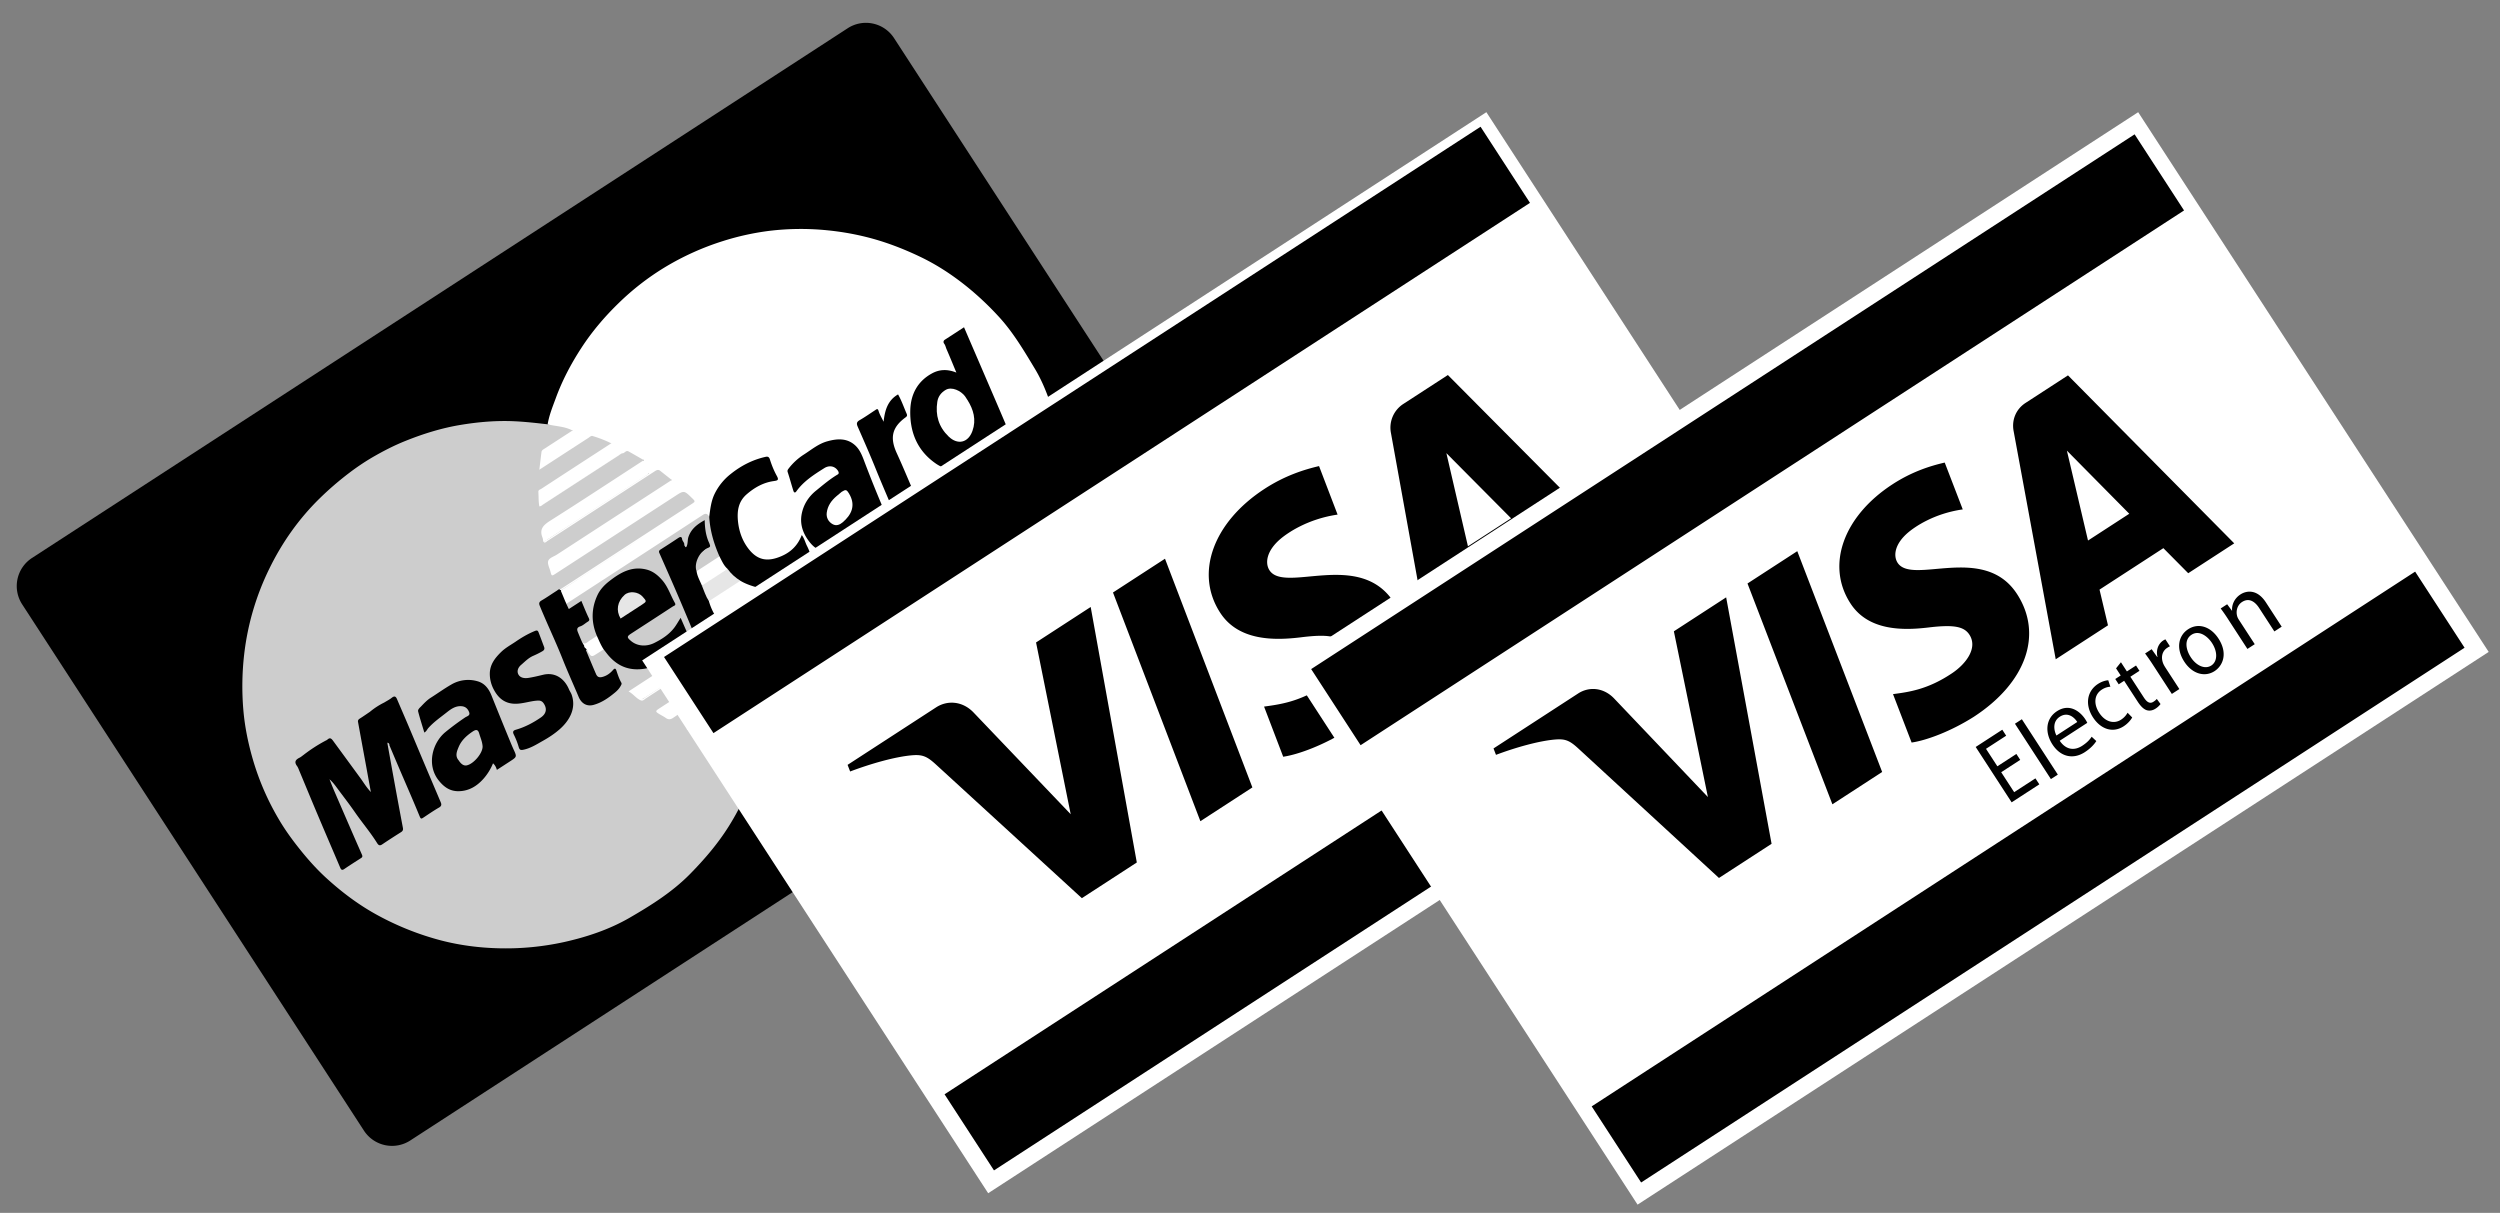 <svg width="303" height="147" viewBox="0 0 303 147" xmlns="http://www.w3.org/2000/svg"><rect x="0" y="0" width="303" height="147" fill="#808080" stroke="none"/><g fill="none" fill-rule="evenodd"><path d="M149.782 68.406a4.057 4.057 0 01-1.194 5.618l-98.862 64.201a4.06 4.06 0 01-5.617-1.194L2.685 73.243a4.062 4.062 0 011.194-5.617L102.74 3.424a4.06 4.06 0 015.618 1.194l41.424 63.788z" fill="#000" fill-rule="nonzero"/><path d="M92.235 91.243c-.93 3.136-2.166 6.14-3.916 8.917-1.32 2.104-2.92 3.968-4.652 5.735-2.148 2.192-4.73 3.814-7.346 5.33-2.463 1.425-5.17 2.33-7.966 2.955a32.942 32.942 0 01-7.772.755c-2.421-.05-4.81-.352-7.148-.96a34.162 34.162 0 01-7.586-3.005c-2.307-1.244-4.383-2.802-6.309-4.56-1.116-1.022-2.134-2.15-3.087-3.336-1.002-1.239-1.935-2.522-2.73-3.894a31.603 31.603 0 01-2.985-6.828c-.622-2.072-1.065-4.181-1.247-6.338a34.019 34.019 0 01.105-6.722 31.81 31.81 0 013.061-10.396c1.55-3.17 3.572-6.03 6.106-8.51a37.764 37.764 0 013.563-3.07 28.785 28.785 0 012.742-1.849c1.331-.773 2.7-1.483 4.136-2.053 2.154-.862 4.364-1.545 6.651-1.921 2.155-.355 4.331-.54 6.523-.435 1.34.066 2.67.215 4 .37.955-.145 1.851.154 2.732.439.385.125.368.417-.027.69-.735.52-1.476 1.047-2.269 1.47-.795.42-1.19 1.006-1.163 1.893.004.19-.052.372-.062.612.203-.04.33-.155.466-.243 1.658-1.077 3.324-2.14 4.967-3.239.503-.336.971-.396 1.512-.151.41.187.851.309 1.25.513.395.197.406.37.065.65-.147.12-.316.214-.473.317-2.358 1.53-4.711 3.059-7.065 4.588-.965.626-1.1 1.025-.742 2.155.162.023.263-.089.376-.163 3.148-2.044 6.296-4.079 9.437-6.133.399-.346.802-.332 1.244-.06.381.234.782.441 1.157.693.288.188.304.398.032.615-.178.148-.37.264-.556.386-3.539 2.298-7.058 4.615-10.618 6.871-.695.442-.99.904-.724 1.69.043.128.037.274.084.403.031.05.075.08.137.085.205-.059.368-.198.541-.31 3.915-2.543 7.83-5.085 11.744-7.622.297-.193.566-.413.869-.582.203-.11.414-.223.637-.12.57.243 1.02.653 1.437 1.098.157.169.035.32-.094.446-.175.169-.388.293-.594.427l-13.36 8.677c-.739.48-.849.958-.414 1.722.099.179.217.207.384.118.169-.086.326-.198.487-.303l13.93-9.045c.173-.113.347-.226.524-.336.64-.397.808-.378 1.36.148.946.917.945.987-.146 1.695-4.96 3.217-9.942 6.415-14.898 9.647-.174.114-.345.233-.53.326-.811.333-1.483.889-2.217 1.347-.31.193-.253.444-.129.726.854 1.972 1.663 3.964 2.513 5.938.664 1.545 1.28 3.107 1.968 4.646.513 1.143 1.123 1.412 2.28.921.866-.369 1.656-.867 2.31-1.563.349-.374.446-.762.198-1.225-.143-.279-.141-.692-.4-.827-.336-.18-.484.283-.743.423a2.844 2.844 0 01-.827.3c-.323.053-.61-.05-.747-.346-.412-.897-.846-1.784-1.256-2.683-.048-.11-.072-.231.01-.345a.227.227 0 01.16-.058c.503.669 1.028.525 1.575.054a.665.665 0 01.424-.165c.38.148.548.52.801.796 1.267 1.392 2.8 1.855 4.614 1.351 1.63-.449 2.977-1.388 4.216-2.496.532-.473.738-1.01.34-1.7-.232-.4-.368-.857-.573-1.265-.197-.019-.21.136-.262.225-.762 1.307-1.903 2.154-3.286 2.68-.883.335-1.75.219-2.52-.353-.618-.462-.6-.867.042-1.29 1.553-1.017 3.106-2.036 4.675-3.03.379-.237.49-.452.264-.878-.379-.717-.669-1.469-1.164-2.138-1.27-1.715-3.468-1.782-5.04-.857-.886.52-1.716 1.12-2.319 1.978-1.012 1.44-1.143 3.011-.67 4.672.078.275.252.543.117.85-.335.382-.784.6-1.208.853-.319.194-.547.039-.725-.235-.297-.394-.44-.86-.613-1.312-.106-.276-.025-.461.235-.598.31-.159.593-.357.881-.548.243-.158.3-.365.19-.627-.18-.41-.362-.825-.538-1.237-.133-.304-.325-.316-.577-.148-.173.117-.344.233-.525.336-.192.106-.397.3-.614.156-.242-.16-.347-.42-.26-.73.137-.213.35-.332.553-.464l15.643-10.16c.678-.44.8-.432 1.202-.014.193.439.138.92.216 1.377.184 1.046.503 2.045.9 3.025.088.22.213.443.083.693-.807.679-1.694 1.22-2.615 1.72-.338.046-.35-.212-.372-.432-.069-.783.212-1.494.812-1.939.738-.544.883-1.1.49-1.9-.176-.37-.167-.808-.183-1.228-.027-.465-.078-.487-.477-.227-.82.532-1.316 1.262-1.452 2.24-.026.215.047.51-.304.564-.142-.062-.22-.182-.286-.313-.039-.075-.066-.159-.1-.239-.234-.503-.292-.52-.766-.222-.44.282-.874.563-1.31.85-.643.418-.63.424-.348 1.116.91 2.233 1.97 4.396 2.902 6.616.365.881.725 1.766 1.104 2.639.205.472.258.497.678.233.516-.32 1.007-.673 1.53-.984.338-.2.391-.433.23-.773-.109-.232-.225-.481-.077-.748.098-.146.244-.245.386-.338 1.178-.77 2.354-1.541 3.535-2.295.59-.374.747-.32.99.325.535 1.432.535 1.432-.76 2.273l-13.48 8.754-.35.227c-.42.292-.43.362-.047.682.229.19.443.4.705.541a.49.49 0 00.177.04c.226-.054.4-.203.59-.326 4.107-2.657 8.208-5.33 12.317-7.99.406-.263.783-.573 1.215-.797.396-.194.575-.118.702.304.113.386.157.778.212 1.174a.752.752 0 01-.316.727 10.21 10.21 0 01-.603.411c-3.845 2.497-7.69 4.985-11.526 7.485-.697.453-.673.474.028.946.512.345.91.307 1.412-.028 3.41-2.242 6.832-4.456 10.257-6.67.968-.63 1.017-.569 1.229.549.18.985-.136 1.528-.994 2.058-2.863 1.768-5.662 3.641-8.488 5.476-.1.065-.207.125-.271.232a.195.195 0 00.056.137c1.733.818 1.269.817 2.744-.131 2.059-1.319 4.106-2.667 6.16-3.992.214-.138.45-.402.694-.267.27.154.156.503.139.772-.182 2.263.047 1.73-1.68 2.879-1.04.694-2.096 1.36-3.14 2.048-.152.099-.353.156-.441.416.517.14 1.012.322 1.54.42.24.045.432-.088.622-.212.617-.392 1.223-.794 1.84-1.185.171-.103.366-.274.564-.119.186.145.155.394.087.585-.178.533-.201 1.125-.538 1.61z" fill="#CDCDCD"/><path d="M92.235 91.243c.046-.451.151-.876.306-1.308.093-.252.225-.55.041-.89-.706.46-1.427.873-2.08 1.371-.449.346-.875.375-1.372.203-.342-.117-.694-.2-1.043-.294-.136-.04-.309-.066-.329-.209-.025-.158.169-.192.279-.263a421.674 421.674 0 014.625-2.994c.31-.201.446-.427.456-.801.021-.646.1-1.293.159-1.965-.212-.01-.32.116-.438.194-2.417 1.56-4.833 3.119-7.237 4.7-.326.21-.59.29-.945.09-.417-.233-.868-.417-1.302-.62.043-.13.167-.173.267-.239l8.327-5.407c.08-.053.153-.118.177-.115-2.84 1.845-5.74 3.718-8.635 5.608-.062.04-.113.082-.135.152-.104-.025-.157-.092-.062-.171.117-.103.252-.183.382-.267 3.04-1.975 6.077-3.956 9.13-5.92.355-.23.513-.453.415-.885-.09-.38-.111-.78-.126-1.184-.014-.431-.146-.437-.475-.223-1.942 1.28-3.897 2.54-5.845 3.805-1.732 1.125-3.472 2.237-5.187 3.388-.347.235-.608.229-.92 0-.227-.164-.479-.284-.713-.425-.545-.324-.55-.387-.03-.724l8.469-5.5c1.338-.869 2.67-1.742 4.019-2.6.27-.176.387-.362.31-.678a16.795 16.795 0 01-.25-1.22c-.043-.276-.148-.327-.374-.18-.113.081-.232.15-.349.226-4.498 2.92-8.99 5.847-13.489 8.76-.164.107-.303.297-.543.251.076-.15.234-.206.362-.29 4.123-2.687 8.255-5.37 12.389-8.054.11-.072.22-.154.251-.164l-3.66 2.377-8.9 5.78c-.158.103-.346.168-.45.347-.586-.226-.92-.777-1.53-1.106l.645-.42c4.84-3.142 9.68-6.295 14.53-9.417.413-.268.537-.513.336-.952a4.908 4.908 0 01-.33-.917c-.09-.395-.237-.407-.556-.194-1.372.91-2.757 1.8-4.14 2.693-.44-.296-.86-1.303-.754-1.812.323-.38.763-.592 1.173-.849.839-.53 1.623-1.13 2.506-1.577.246-.073.441.044.645.146 1.822.87 3.593.747 5.298-.314.648-.401 1.315-.784 1.857-1.333.242-.25.48-.505.63-.823.137-.271.176-.55.047-.847-.287-.667-.534-1.346-.845-2.05-.624 1.413-1.71 2.225-3.124 2.646-1.314.391-2.454.077-3.325-.981-1.139-1.387-1.589-3.026-1.497-4.805a2.97 2.97 0 01.96-2.022c.963-.89 2.06-1.517 3.365-1.767.538-.102.542-.124.315-.645a34.616 34.616 0 01-.706-1.678c-.097-.263-.254-.405-.55-.326-2.277.589-4.203 1.706-5.546 3.688-.524.776-.837 1.621-.887 2.576-.013.274.09.634-.268.815-.185-.315-.359-.495-.771-.227-5.514 3.603-11.037 7.185-16.555 10.773-.411-.47-.757-.967-.627-1.642 3.38-2.2 6.762-4.392 10.143-6.592-3.379 2.19-6.75 4.389-10.132 6.575-.071.038-.122.015-.15-.063 5.299-3.44 10.597-6.881 15.89-10.324.543-.352.543-.352.091-.792-.944-.918-.944-.918-2.06-.193-4.804 3.12-9.61 6.24-14.412 9.36-.516.334-.516.334-.673-.274-.104-.414-.371-.883-.263-1.233.122-.39.681-.539 1.058-.784 4.365-2.84 8.731-5.674 13.097-8.51l.826-.536c-.49-.387-.938-.738-1.38-1.093-.281-.236-.501-.079-.74.076-3.318 2.16-6.637 4.315-9.955 6.47a539.5 539.5 0 01-2.975 1.923c-.135.088-.252.255-.451.201.099-.179.285-.245.444-.348 3.964-2.579 7.936-5.154 11.897-7.731.135-.088.29-.147.369-.294.027-.073-.085-.032-.02-.015.034.01.033.02.007.05-.074.098-.183.142-.28.205-4.027 2.62-8.054 5.235-12.08 7.845-.13.084-.241.203-.41.211-.028-.169-.032-.351-.093-.503-.43-1.07.142-1.56.987-2.095 3.618-2.285 7.194-4.644 10.784-6.975.141-.093.29-.189.509-.331-.657-.376-1.265-.734-1.875-1.066-.275-.142-.428.173-.656.233-.205-.004-.34.156-.496.253-3.047 1.974-6.09 3.954-9.138 5.93-.155.1-.29.252-.5.255-.113-.577-.078-1.165-.12-1.746-.02-.258.214-.29.36-.385 2.64-1.724 5.288-3.444 7.931-5.16l.54-.351a13.514 13.514 0 00-2.245-.88c-.213-.06-.355.116-.507.214-1.966 1.272-3.927 2.546-5.962 3.867.093-.761.173-1.451.26-2.135.028-.239.234-.33.407-.443l3.351-2.176c-.987-.524-2.034-.5-3.009-.752.179-1.092.597-2.116.977-3.146.79-2.173 1.867-4.207 3.126-6.138 1.286-1.973 2.805-3.757 4.498-5.401a31.202 31.202 0 015.526-4.3 32.507 32.507 0 017.16-3.237 31.68 31.68 0 015.594-1.226 31.975 31.975 0 017.007-.067c1.567.155 3.115.417 4.641.792 2.29.562 4.484 1.397 6.611 2.414 2.085.994 3.987 2.257 5.768 3.7a35.912 35.912 0 013.684 3.472c1.784 1.913 3.101 4.152 4.435 6.363 1.064 1.752 1.762 3.7 2.36 5.665a31.927 31.927 0 011.294 6.78c.17 2.127.124 4.257-.153 6.372-.135 1.077-.28 2.153-.533 3.216a34.339 34.339 0 01-2.687 7.513c-1.638 3.282-3.845 6.138-6.457 8.695-1.695 1.67-3.706 2.921-5.682 4.213-2.205 1.45-4.605 2.413-7.098 3.205-2.28.728-4.617 1.136-6.995 1.288-2.136.14-4.282.104-6.415-.227-.264-.037-.554.032-.8-.129z" fill="#FFF"/><path d="M46.957 90.116c.29 1.605.576 3.211.87 4.814.329 1.807.666 3.617 1.007 5.42.045.246-.034.385-.236.512-.764.482-1.521.968-2.27 1.474-.293.2-.448.122-.621-.151-.821-1.32-1.833-2.497-2.712-3.774-.675-.975-1.406-1.91-2.11-2.862-.283-.38-.561-.772-.953-1.1.184.453.362.91.555 1.364 1.121 2.587 2.235 5.178 3.374 7.758.105.239.061.327-.128.445-.673.433-1.347.857-2.007 1.309-.275.192-.387.082-.495-.17-.917-2.16-1.85-4.318-2.763-6.485-.735-1.733-1.449-3.479-2.177-5.216-.086-.201-.166-.439-.28-.593-.401-.533-.17-.798.308-1.036.169-.085.313-.217.467-.325a18.54 18.54 0 012.622-1.703c.09-.05.193-.084.269-.152.29-.258.448-.19.684.128 1.107 1.51 2.217 3.027 3.321 4.537.383.518.705 1.092 1.266 1.687-.192-1.058-.36-1.967-.523-2.874-.345-1.872-.691-3.747-1.032-5.62-.036-.198.055-.311.221-.415.411-.257.806-.538 1.21-.808a8.649 8.649 0 011.747-1.135c.307-.19.64-.355.92-.58.341-.266.497-.139.638.197.466 1.1.948 2.195 1.412 3.297.67 1.582 1.33 3.17 2 4.754.62 1.47 1.25 2.942 1.872 4.414.102.241.132.45-.18.635-.661.38-1.29.815-1.925 1.236-.246.165-.315.164-.449-.163-.77-1.878-1.587-3.737-2.387-5.601a908.04 908.04 0 01-1.28-3.016c.025-.154-.074-.25-.191-.302-.058-.028-.025.065-.044.1zm25.39-13.04c-.71-1.666-.692-3.333.074-4.963.314-.662.827-1.206 1.4-1.656 1.315-1.033 2.713-1.867 4.495-1.438.793.19 1.4.673 1.937 1.288.716.813 1.014 1.844 1.54 2.759.182.311-.115.353-.26.447-1.67 1.094-3.346 2.178-5.019 3.264-.552.358-.555.466-.053.893.789.679 1.907.72 2.832.26.94-.467 1.785-1.016 2.425-1.845.274-.361.496-.767.776-1.206.364.836.717 1.635 1.065 2.431.066.159-.057.266-.12.38-.264.493-.64.916-1.078 1.215-1.285.875-2.53 1.844-4.136 2.125-1.743.307-3.195-.157-4.387-1.483-.244-.268-.448-.563-.675-.84-.544-.41-.769-.974-.816-1.631zm13.614-14.444c.125-.952.223-1.902.656-2.787a6.913 6.913 0 011.97-2.417c1.227-.98 2.605-1.692 4.146-2.046.247-.056.454-.08.577.295.214.682.486 1.357.831 1.987.308.543.091.578-.387.646-1.242.178-2.297.772-3.242 1.587-1.037.89-1.192 2.049-1.068 3.298.133 1.248.544 2.406 1.333 3.393 1.054 1.31 2.253 1.549 3.947.811 1.152-.5 1.98-1.313 2.45-2.554.329.437.426.925.644 1.346.18.347.312.72.465 1.083.17.389-.004.74-.212 1.013-1.22 1.595-4.228 3.557-6.739 2.785-.563-.175-1.1-.381-1.6-.685-.596-.071-.91-.555-1.304-.921-.152-.135-.26-.314-.383-.476-.432-.44-.814-.901-.848-1.56-.672-1.528-1.143-3.115-1.236-4.798zM62.45 77.8c.751-.52 1.533-.981 2.385-1.329.308-.126.375.005.452.202.226.573.434 1.154.654 1.726.084.23.038.384-.183.517-.37.222-.765.41-1.152.579-.583.26-.992.704-1.453 1.094-.362.31-.538.752-.325 1.152.225.422.736.49 1.189.425.606-.092 1.206-.239 1.801-.382 1.478-.358 2.603.477 3.144 1.768.094.223.238.41.321.644.588 1.668-.268 3.131-1.414 4.156-.637.565-1.347 1.031-2.08 1.442-.753.42-1.487.901-2.364 1.076-.32.066-.454.021-.555-.318a9.062 9.062 0 00-.596-1.525c-.18-.355-.052-.497.25-.584 1.101-.316 2.097-.844 3.038-1.491.66-.46.772-1.076.316-1.724-.196-.28-.44-.337-.759-.314-.921.063-1.8.404-2.747.38-1.293-.035-2.05-.791-2.559-1.786a4.02 4.02 0 01-.449-1.821c-.003-1.127.612-1.92 1.366-2.657.509-.5 1.133-.836 1.72-1.23z" fill="#000"/><path d="M67.868 71.456a.104.104 0 00.052.072c.035.005.057.017.063.041.004.02.001.036-.006.04.22.523.437 1.047.656 1.569.097.198.19.398.306.64l1.523-.988c.31.733.582 1.428.905 2.093.12.248.03.329-.149.441-.294.182-.56.442-.877.548-.517.165-.4.465-.263.803.14.343.286.689.433 1.034.097.171.221.32.338.478.061.194.218.358.173.584.402.96.798 1.922 1.212 2.876.134.313.327.462.734.368.568-.136.986-.453 1.344-.868.216-.242.318-.147.394.077.167.503.332 1.005.593 1.464.088.15.007.256-.059.381-.169.326-.416.588-.693.818-.783.65-1.613 1.236-2.608 1.506-.787.214-1.458-.134-1.813-.986-.649-1.542-1.34-3.059-1.955-4.613-.627-1.578-1.34-3.124-2.02-4.686-.247-.577-.5-1.151-.735-1.733-.103-.25-.096-.452.202-.627.646-.373 1.255-.806 1.885-1.205.109-.07.203-.205.365-.127zm18.052 1.408a7.09 7.09 0 00.746 1.726c-.023.332.195.59.323.85.16.318.103.433-.166.598-.69.43-1.375.87-2.047 1.33-.288.201-.385.122-.507-.18a323.266 323.266 0 00-2.112-5.038c-.732-1.713-1.488-3.413-2.238-5.113-.11-.24-.008-.343.174-.458.714-.454 1.426-.916 2.13-1.386.226-.147.404-.17.447.135.029.256.274.409.267.667-.016.147.107.237.163.351.031.062.08.082.036.027-.002-.003.011-.025.02-.04.254-.386.14-.857.294-1.283.342-.97 1.058-1.507 1.96-2.01.016.915.123 1.758.448 2.556.044.109.104.216.14.327.053.199.174.34-.184.48-1.05.417-1.733 1.892-1.389 2.833.404.495.469 1.144.765 1.685.231.653.657 1.235.73 1.943z" fill="#000"/><path d="M85.07 70.973c-.235-.571-.556-1.11-.644-1.738.922-.599 1.844-1.197 2.771-1.804.29.531.51 1.11.987 1.52-.022.05-.024.102-.065.137a19.054 19.054 0 01-2.899 1.878c-.046.027-.104.01-.15.007zm-14.267 7.289c-.1-.173-.197-.344-.294-.516.188.277.38.325.672.105.37-.286.778-.52 1.166-.776.252.556.479 1.12.816 1.63-.29.189-.583.374-.875.56-.558.361-.62.351-.979-.195-.065-.1-.128-.205-.19-.307-.068-.195-.344-.253-.316-.5z" fill="#FFF"/><path d="M119.557 53.735c-.39 1.107-1.028 2.002-2.034 2.6-1.405.83-2.828.714-4.077-.135-2.282-1.564-3.198-3.852-3.119-6.525.061-1.896.882-3.456 2.605-4.406.923-.512 1.899-.55 2.981-.111-.423-1.005-.793-1.928-1.192-2.839-.096-.218-.133-.46-.283-.66-.12-.156-.123-.36.086-.491l2.315-1.504c.805 1.875 1.598 3.703 2.382 5.532.953 2.215 1.913 4.43 2.853 6.653.43 1.013.408 1.022-.515 1.621-.405.264-.842.497-1.212.802-.38.317-.552.152-.69-.203-.045-.109-.064-.224-.1-.334zm-15.032 9.753c-.329.791-.692 1.49-1.268 2.042-1.049.998-2.214 1.575-3.713 1.188-.552-.142-.965-.483-1.303-.878-.849-1.008-1.33-2.19-1.08-3.525.219-1.147.82-2.1 1.733-2.84.853-.692 1.689-1.41 2.643-1.973.244-.146.04-.448-.1-.605-.383-.435-.995-.5-1.533-.16-1.255.792-2.51 1.588-3.388 2.819-.18.245-.303.11-.361-.077-.239-.749-.438-1.507-.686-2.255-.07-.206.027-.324.132-.461a7.268 7.268 0 011.803-1.656c.928-.59 1.782-1.323 2.872-1.622 1.197-.333 2.384-.41 3.374.495.617.567.897 1.38 1.186 2.15.794 2.084 1.63 4.15 2.516 6.191.14.328.073.463-.188.628-.55.338-1.107.667-1.615 1.057-.394.298-.62.233-.813-.192-.038-.09-.107-.166-.21-.326zm2.567-12.373c.153-1.401.5-2.59 1.754-3.313.427.759.698 1.556 1.032 2.324.096.217.072.32-.129.464-1.642 1.199-1.923 2.46-1.053 4.352.748 1.632 1.436 3.299 2.152 4.953.112.27.125.487-.202.676-.683.403-1.344.854-2.01 1.296-.225.15-.316.15-.438-.138-.687-1.636-1.395-3.262-2.058-4.903-.688-1.71-1.43-3.39-2.17-5.079-.168-.372-.176-.596.217-.824.649-.371 1.257-.803 1.883-1.21.18-.117.31-.256.419.109.127.42.365.801.603 1.293z" fill="#000"/><path d="M85.07 70.973l3.114-2.023c.41.59.943 1.056 1.549 1.438l-3.812 2.475c-.388-.581-.584-1.252-.852-1.89z" fill="#E6E6E6"/><path d="M57.888 82.572a4.043 4.043 0 00-3.191.395c-.846.485-1.637 1.058-2.46 1.58-.455.285-.82.67-1.182 1.051-.158.167-.44.382-.376.634.217.85.491 1.69.75 2.554.265-.15.335-.379.479-.54.642-.725 1.435-1.272 2.183-1.862.541-.43 1.118-.869 1.896-.787.467.05.734.34.877.737.141.408-.26.467-.478.613a32.379 32.379 0 00-2.399 1.779c-1.596 1.31-2.296 3.975-.841 5.833.636.81 1.373 1.345 2.425 1.335 1.243-.014 2.205-.592 3.019-1.5a6.49 6.49 0 001.164-1.88c.27.239.371.487.47.795l1.59-1.032c.829-.538.848-.55.444-1.42a23.27 23.27 0 01-.308-.709 561.844 561.844 0 01-2.375-5.838c-.327-.818-.813-1.488-1.687-1.738zm.183 6.301c.148.518.377.998.418 1.563.053.794-1.049 2.134-1.907 2.324-.35.081-.676-.116-.998-.613-.461-.526-.203-1.116.013-1.631.342-.809.99-1.391 1.715-1.87.32-.207.606-.297.759.227z" fill="#000"/><path d="M75.216 74.97c-.582-.975-.4-2.06.473-2.86.575-.526 1.663-.397 2.192.199.525.589.525.589-.14 1.02l-2.525 1.64z" fill="#E6E6E6"/><path d="M117.25 48.471c.738 1.166 1.098 2.413.609 3.762-.519 1.447-1.798 1.722-2.88.678-1.218-1.171-1.626-2.589-1.377-4.212.093-.634.455-1.12 1.028-1.452.72-.414 1.831.108 2.334.785.101.14.19.293.285.44zm-15.235 11.136c.493-.315.598-.264.88.198.885 1.462.281 2.62-.78 3.514-.327.273-.747.46-1.188.218-.54-.296-.801-.824-.726-1.4.11-.836.56-1.469 1.179-1.998.223-.192.445-.372.635-.532z" fill="#FFF"/><g fill-rule="nonzero"><path fill="#FFF" d="M77.83 80.041l102.318-66.445 41.937 64.577-102.318 66.446z"/><path fill="#000" d="M114.48 132.628l98.963-64.267 5.991 9.225-98.963 64.267zm-34-53l98.963-64.267 5.991 9.225-98.963 64.268zm60.717-11.91l10.591 27.718-6.302 4.093-10.592-27.718 6.303-4.093zm36.718-1.506L175.3 54.919l7.843 7.899-5.227 3.394zm12.635 4.052l5.827-3.784-20.894-21.027-5.376 3.49a3.42 3.42 0 00-1.526 3.528l5.187 28.691 6.619-4.298-1.046-4.488 8.084-5.25 3.125 3.138zm-21.613 2.74c-4.143-6.439-13.29-1.006-15.093-3.913-.547-.885-.318-2.354 1.349-3.774.827-.702 3.256-2.413 6.923-2.948l-2.248-5.879c-1.873.438-4.167 1.177-6.594 2.753-6.23 4.046-8.467 10.199-5.426 14.959 2.236 3.529 6.675 3.423 9.817 3.041 3.232-.403 4.553-.173 5.233.9 1.043 1.644-.431 3.629-2.222 4.83-3.139 2.109-5.564 2.397-7.472 2.666l2.32 6.078c1.913-.284 5.012-1.462 7.846-3.26 6.623-4.3 8.833-10.38 5.567-15.453zm-36.746.563l5.59 30.965-6.66 4.326-17.638-16.156c-1.08-.997-1.63-1.263-2.885-1.166-2.05.162-5.05 1.018-7.561 1.968l-.31-.803 10.724-6.965c1.366-.887 3.185-.777 4.518.592l11.8 12.358-4.2-20.82 6.622-4.3z"/></g><g fill-rule="nonzero"><path fill="#FFF" d="M155.99 80.586l103.157-66.99 42.482 65.416-103.156 66.99z"/><path fill="#000" d="M192.913 134.093l99.802-64.812 5.991 9.225-99.802 64.812zm-34-53l99.802-64.812 5.991 9.225-99.801 64.812zm58.917-14.291l10.288 26.762-6.031 3.917-10.29-26.762 6.032-3.917zm35.237-1.288l-2.56-10.897 7.56 7.65-5 3.247zm12.145 3.961l5.576-3.621-20.148-20.36-5.145 3.342c-1.16.754-1.694 2.067-1.448 3.393l5.106 27.675 6.334-4.113-1.026-4.329 7.739-5.025 3.012 3.038zm-20.733 2.545c-4.005-6.223-12.76-1.027-14.506-3.837-.527-.857-.314-2.271 1.28-3.632.79-.673 3.115-2.311 6.632-2.81l-2.185-5.677c-1.795.413-3.993 1.116-6.316 2.625-5.962 3.872-8.082 9.79-5.142 14.392 2.161 3.413 6.422 3.33 9.437 2.976 3.1-.375 4.369-.146 5.027.89 1.007 1.59-.4 3.496-2.113 4.646-3.002 2.018-5.329 2.285-7.16 2.536l2.254 5.868c1.835-.264 4.804-1.386 7.517-3.107 6.338-4.116 8.433-9.967 5.275-14.87zm-35.269.38l5.505 29.869-6.377 4.14-17-15.65c-1.041-.964-1.57-1.225-2.774-1.136-1.966.147-4.844.959-7.25 1.864l-.3-.776 10.263-6.666c1.307-.848 3.053-.734 4.338.592L206.997 96.6l-4.124-20.085 6.337-4.115zm35.64 19.697l-2.304 1.496 1.57 2.419 2.578-1.674.472.726-3.355 2.179-4.357-6.71 3.223-2.092.472.727-2.446 1.588 1.377 2.12 2.304-1.496zm-.638-4.381l.839-.544 4.357 6.71-.839.544zm7.552-.21c-.345-.554-1.144-1.268-2.117-.637-.883.574-.733 1.624-.406 2.276l2.523-1.639zm-2.126 2.273c.79 1.174 1.844 1.184 2.718.616.619-.402.93-.76 1.154-1.104l.565.526c-.214.337-.634.85-1.39 1.342-1.464.95-2.978.531-3.923-.924-.945-1.454-.838-3.139.547-4.038 1.561-1.014 2.857.1 3.433.986.116.18.19.316.235.428l-3.339 2.168zm8.785-2.821c-.131.241-.469.701-1.04 1.072-1.282.833-2.757.388-3.715-1.087-.964-1.485-.773-3.152.614-4.053.457-.297.945-.43 1.24-.437l.258.781c-.256.01-.623.08-1.045.353-.975.633-.965 1.802-.317 2.799.724 1.116 1.803 1.393 2.647.845.438-.285.65-.593.799-.845l.559.572zm-1.365-6.694l.723 1.114 1.105-.717.418.644-1.104.717 1.628 2.508c.375.577.735.806 1.165.527.21-.137.321-.236.41-.348l.453.621a2.316 2.316 0 01-.609.56c-.36.233-.736.286-1.064.185-.379-.123-.734-.479-1.09-1.027l-1.647-2.536-.658.427-.418-.644.658-.427-.562-.865.592-.74zm3.967.449a27.363 27.363 0 00-1.04-1.511l.797-.518.676.95.03-.019c-.201-.81.086-1.59.698-1.988.093-.06.172-.097.261-.14l.55.845c-.107.04-.2.1-.325.182-.641.416-.792 1.18-.48 1.934.059.135.148.294.24.437l1.707 2.628-.911.592-2.203-3.392zm4.49-1.066c.686 1.057 1.735 1.509 2.498 1.013.745-.484.792-1.633.086-2.72-.53-.816-1.56-1.607-2.482-1.008-.914.593-.691 1.808-.102 2.715zm3.363-2.255c1.158 1.784.555 3.281-.474 3.95-1.152.747-2.678.378-3.668-1.147-1.042-1.604-.708-3.167.472-3.932 1.232-.8 2.718-.336 3.67 1.13zm1.175-2.338a21.37 21.37 0 00-.907-1.308l.786-.51.58.783.02-.013c-.056-.616.21-1.442 1.017-1.965.675-.439 1.989-.712 3.086.978l1.906 2.934-.887.576-1.846-2.842c-.516-.794-1.238-1.266-2.075-.723-.575.373-.757 1.086-.594 1.69.032.138.111.303.21.456l1.926 2.964-.887.576-2.335-3.596z"/></g></g></svg>